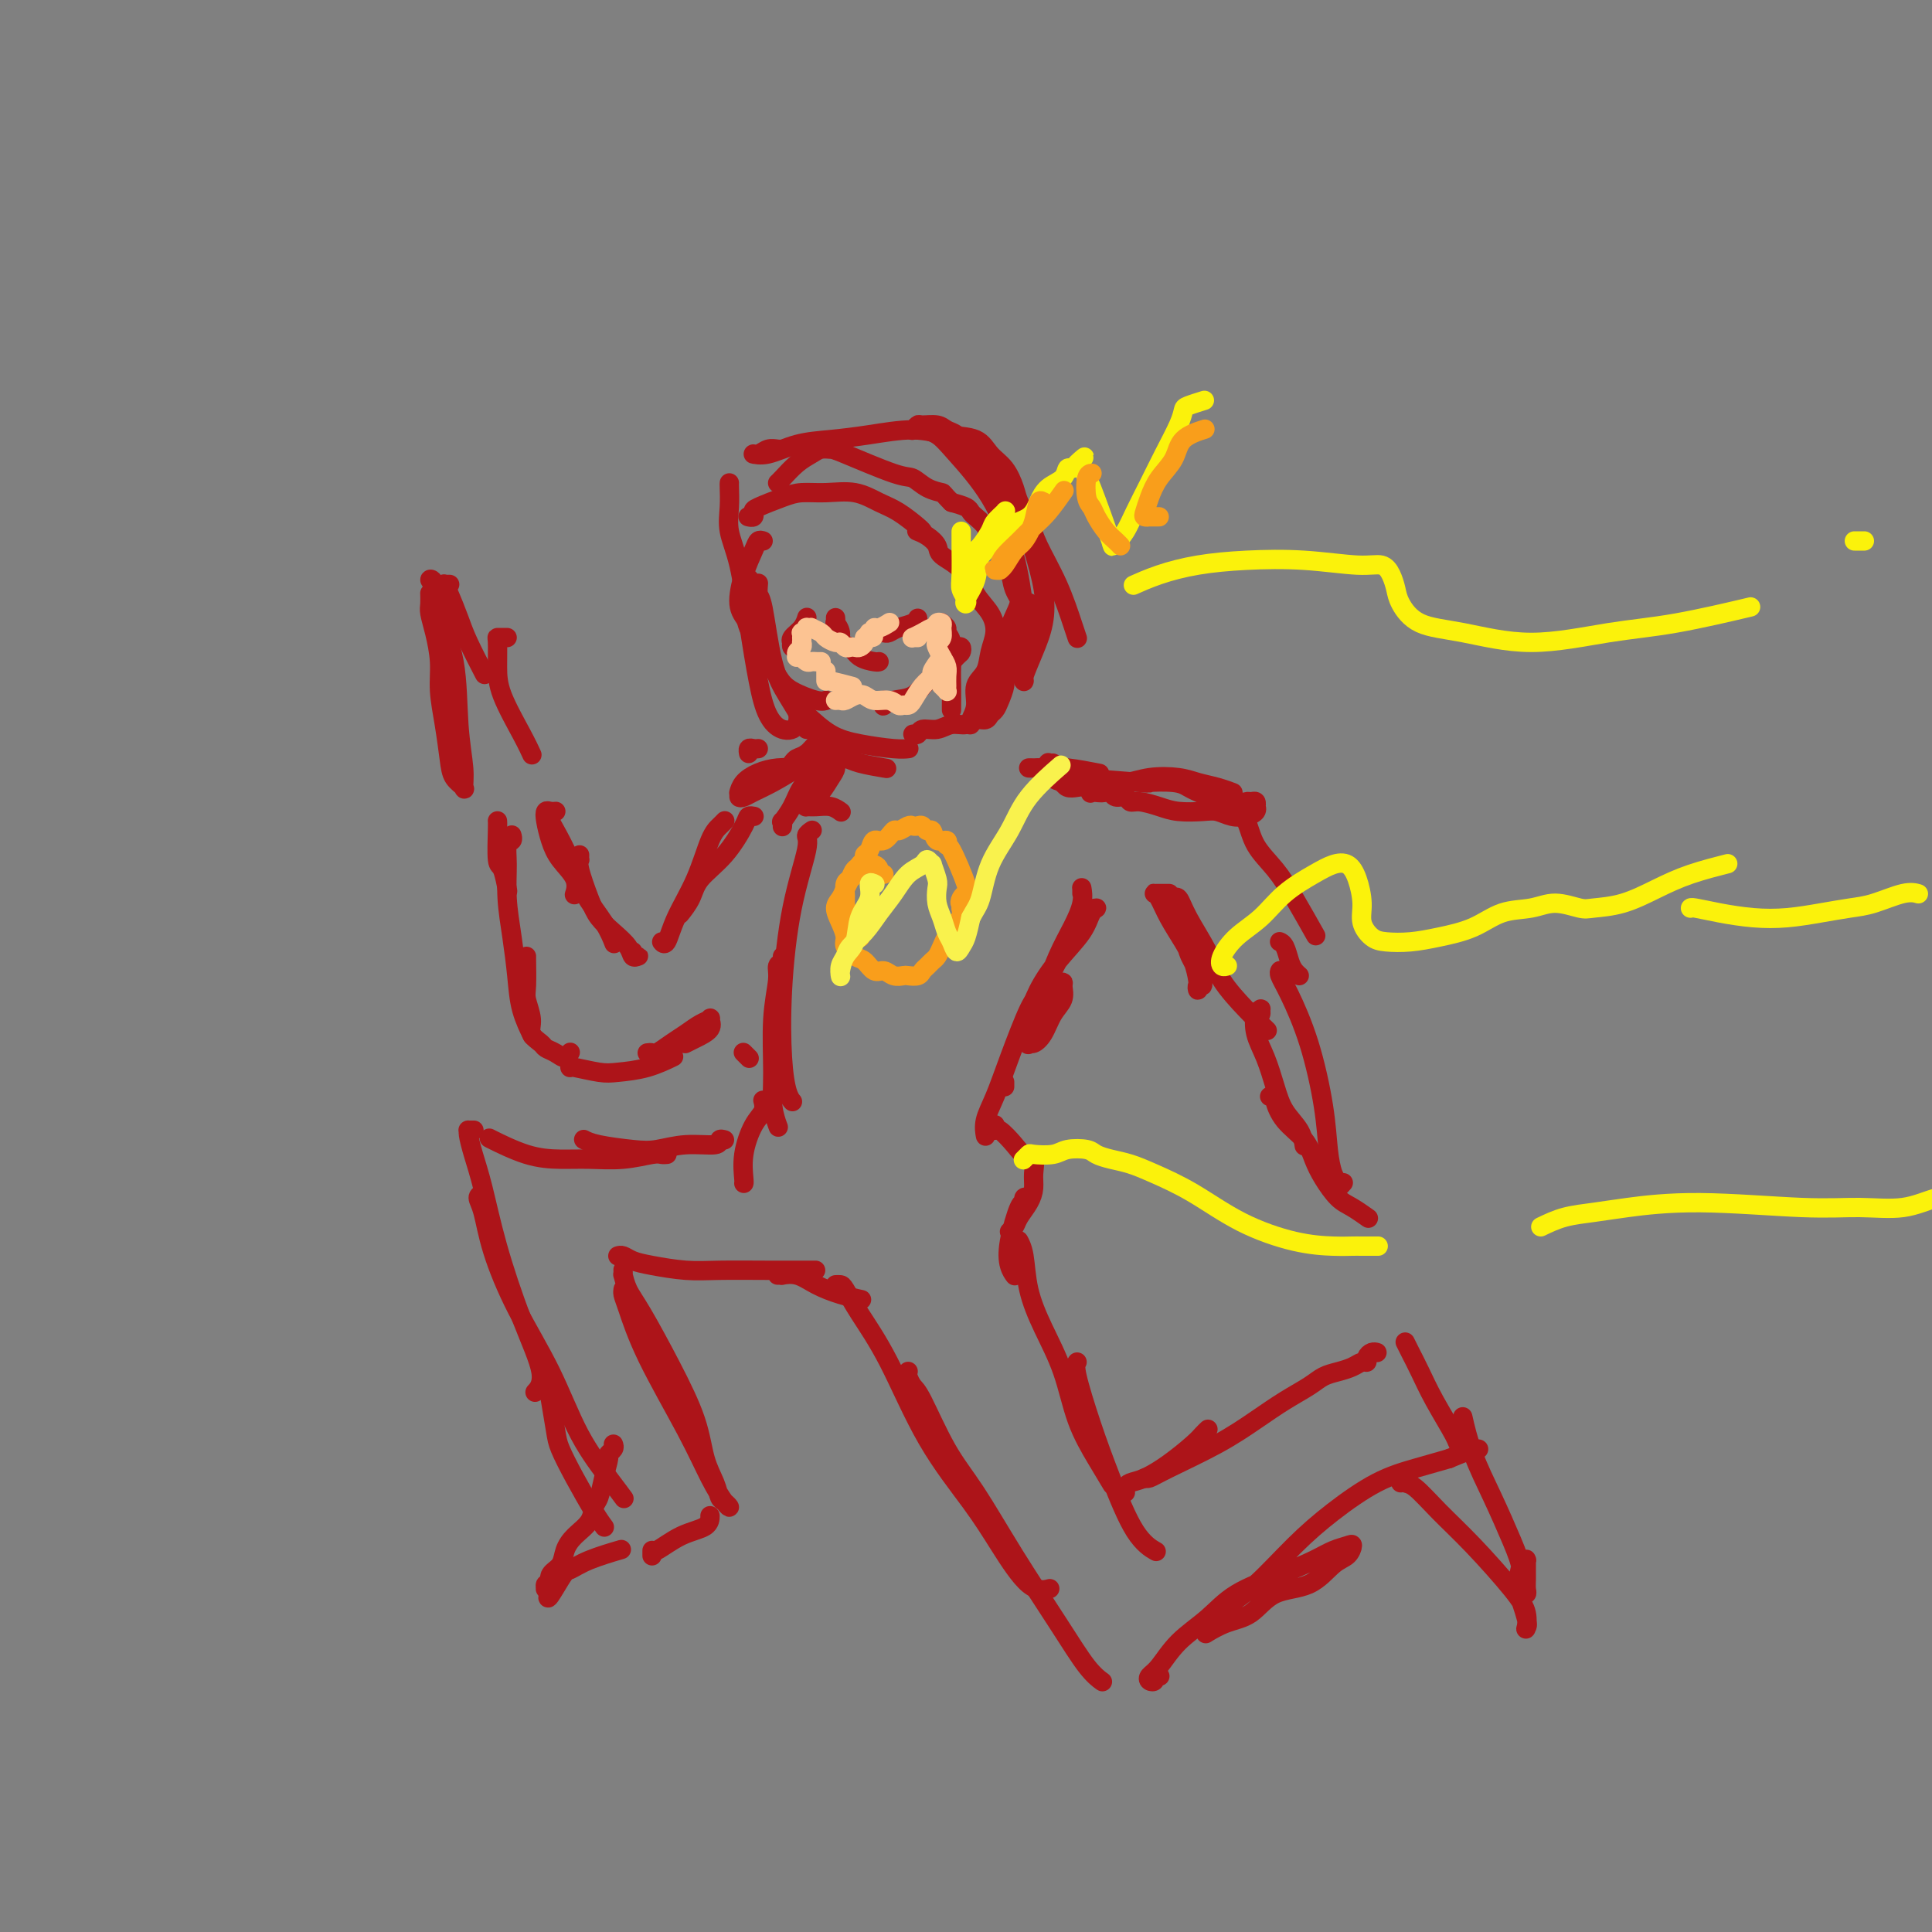 <svg viewBox='0 0 400 400' version='1.1' xmlns='http://www.w3.org/2000/svg' xmlns:xlink='http://www.w3.org/1999/xlink'><rect x="0" y="0" width="400" height="400" fill="#808080" stroke="none"/><g fill='none' stroke='rgb(173,20,25)' stroke-width='4' stroke-linecap='round' stroke-linejoin='round'><path d='M91,124c-0.020,-0.332 -0.040,-0.664 0,-1c0.040,-0.336 0.141,-0.677 0,-1c-0.141,-0.323 -0.525,-0.628 -1,-1c-0.475,-0.372 -1.043,-0.812 -1,-1c0.043,-0.188 0.695,-0.123 1,1c0.305,1.123 0.263,3.303 1,6c0.737,2.697 2.252,5.911 3,10c0.748,4.089 0.730,9.052 1,13c0.270,3.948 0.830,6.880 1,9c0.170,2.120 -0.048,3.427 0,4c0.048,0.573 0.363,0.413 0,0c-0.363,-0.413 -1.403,-1.077 -2,-2c-0.597,-0.923 -0.751,-2.105 -1,-4c-0.249,-1.895 -0.592,-4.504 -1,-7c-0.408,-2.496 -0.880,-4.881 -1,-7c-0.120,-2.119 0.111,-3.973 0,-6c-0.111,-2.027 -0.566,-4.228 -1,-6c-0.434,-1.772 -0.848,-3.116 -1,-4c-0.152,-0.884 -0.041,-1.309 0,-2c0.041,-0.691 0.011,-1.648 0,-2c-0.011,-0.352 -0.003,-0.101 0,0c0.003,0.101 0.002,0.050 0,0'/><path d='M93,121c-0.030,0.000 -0.061,0.000 0,0c0.061,-0.000 0.212,-0.001 0,0c-0.212,0.001 -0.787,0.004 -1,0c-0.213,-0.004 -0.065,-0.014 0,0c0.065,0.014 0.046,0.051 0,0c-0.046,-0.051 -0.120,-0.191 0,0c0.120,0.191 0.436,0.714 1,2c0.564,1.286 1.378,3.334 2,5c0.622,1.666 1.052,2.948 2,5c0.948,2.052 2.414,4.872 3,6c0.586,1.128 0.293,0.564 0,0'/><path d='M105,132c-0.309,-0.001 -0.618,-0.003 -1,0c-0.382,0.003 -0.835,0.009 -1,0c-0.165,-0.009 -0.040,-0.034 0,1c0.040,1.034 -0.003,3.125 0,5c0.003,1.875 0.052,3.534 1,6c0.948,2.466 2.794,5.741 4,8c1.206,2.259 1.773,3.503 2,4c0.227,0.497 0.113,0.249 0,0'/><path d='M103,170c0.002,0.014 0.003,0.028 0,0c-0.003,-0.028 -0.011,-0.098 0,0c0.011,0.098 0.042,0.363 0,2c-0.042,1.637 -0.156,4.645 0,6c0.156,1.355 0.580,1.057 1,2c0.420,0.943 0.834,3.127 1,4c0.166,0.873 0.083,0.437 0,0'/><path d='M106,173c-0.031,-0.104 -0.062,-0.208 0,0c0.062,0.208 0.216,0.727 0,1c-0.216,0.273 -0.801,0.300 -1,1c-0.199,0.700 -0.013,2.072 0,4c0.013,1.928 -0.147,4.412 0,7c0.147,2.588 0.600,5.279 1,8c0.400,2.721 0.746,5.472 1,8c0.254,2.528 0.414,4.835 1,7c0.586,2.165 1.596,4.190 2,5c0.404,0.810 0.202,0.405 0,0'/><path d='M109,198c0.002,0.021 0.005,0.043 0,0c-0.005,-0.043 -0.017,-0.149 0,1c0.017,1.149 0.064,3.554 0,5c-0.064,1.446 -0.239,1.931 0,3c0.239,1.069 0.893,2.720 1,4c0.107,1.280 -0.333,2.190 0,3c0.333,0.810 1.438,1.520 2,2c0.562,0.480 0.582,0.731 1,1c0.418,0.269 1.236,0.557 2,1c0.764,0.443 1.475,1.042 2,1c0.525,-0.042 0.864,-0.726 1,-1c0.136,-0.274 0.068,-0.137 0,0'/><path d='M118,221c-0.004,-0.008 -0.009,-0.016 0,0c0.009,0.016 0.030,0.055 0,0c-0.030,-0.055 -0.112,-0.204 1,0c1.112,0.204 3.420,0.762 5,1c1.580,0.238 2.434,0.157 4,0c1.566,-0.157 3.845,-0.388 6,-1c2.155,-0.612 4.187,-1.603 5,-2c0.813,-0.397 0.406,-0.198 0,0'/><path d='M134,218c0.381,-0.048 0.763,-0.097 1,0c0.237,0.097 0.330,0.338 1,0c0.670,-0.338 1.916,-1.255 3,-2c1.084,-0.745 2.006,-1.318 3,-2c0.994,-0.682 2.061,-1.472 3,-2c0.939,-0.528 1.751,-0.793 2,-1c0.249,-0.207 -0.063,-0.357 0,0c0.063,0.357 0.501,1.219 0,2c-0.501,0.781 -1.943,1.479 -3,2c-1.057,0.521 -1.731,0.863 -2,1c-0.269,0.137 -0.135,0.068 0,0'/><path d='M214,159c-0.033,0.000 -0.067,0.000 0,0c0.067,-0.000 0.233,-0.001 0,0c-0.233,0.001 -0.867,0.004 -1,0c-0.133,-0.004 0.235,-0.015 1,0c0.765,0.015 1.927,0.056 3,0c1.073,-0.056 2.058,-0.207 4,0c1.942,0.207 4.841,0.774 6,1c1.159,0.226 0.580,0.113 0,0'/><path d='M227,164c0.112,0.001 0.224,0.002 0,0c-0.224,-0.002 -0.784,-0.008 -1,0c-0.216,0.008 -0.089,0.031 0,0c0.089,-0.031 0.139,-0.117 0,0c-0.139,0.117 -0.466,0.437 0,0c0.466,-0.437 1.727,-1.631 3,-2c1.273,-0.369 2.560,0.086 4,0c1.440,-0.086 3.034,-0.713 5,-1c1.966,-0.287 4.303,-0.234 6,0c1.697,0.234 2.754,0.650 4,1c1.246,0.350 2.682,0.633 4,1c1.318,0.367 2.520,0.819 3,1c0.480,0.181 0.240,0.090 0,0'/><path d='M253,168c0.469,-0.022 0.937,-0.044 1,0c0.063,0.044 -0.281,0.154 0,0c0.281,-0.154 1.186,-0.573 2,-1c0.814,-0.427 1.538,-0.861 2,-1c0.462,-0.139 0.661,0.018 1,0c0.339,-0.018 0.818,-0.212 1,0c0.182,0.212 0.068,0.828 0,1c-0.068,0.172 -0.091,-0.101 0,0c0.091,0.101 0.294,0.577 0,1c-0.294,0.423 -1.086,0.794 -2,1c-0.914,0.206 -1.952,0.249 -3,0c-1.048,-0.249 -2.108,-0.789 -3,-1c-0.892,-0.211 -1.615,-0.094 -3,0c-1.385,0.094 -3.431,0.165 -5,0c-1.569,-0.165 -2.662,-0.565 -4,-1c-1.338,-0.435 -2.922,-0.905 -4,-1c-1.078,-0.095 -1.650,0.184 -2,0c-0.350,-0.184 -0.478,-0.833 -1,-1c-0.522,-0.167 -1.438,0.148 -2,0c-0.562,-0.148 -0.769,-0.758 -1,-1c-0.231,-0.242 -0.485,-0.116 -1,0c-0.515,0.116 -1.290,0.224 -2,0c-0.710,-0.224 -1.353,-0.778 -2,-1c-0.647,-0.222 -1.297,-0.111 -2,0c-0.703,0.111 -1.458,0.222 -2,0c-0.542,-0.222 -0.869,-0.778 -1,-1c-0.131,-0.222 -0.065,-0.111 0,0'/><path d='M220,162c-3.690,-1.154 -0.916,-1.037 0,-1c0.916,0.037 -0.025,-0.004 0,0c0.025,0.004 1.018,0.053 1,0c-0.018,-0.053 -1.046,-0.207 2,0c3.046,0.207 10.167,0.777 13,1c2.833,0.223 1.379,0.101 2,0c0.621,-0.101 3.318,-0.181 5,0c1.682,0.181 2.349,0.623 3,1c0.651,0.377 1.285,0.689 2,1c0.715,0.311 1.511,0.619 2,1c0.489,0.381 0.670,0.833 1,1c0.330,0.167 0.809,0.048 1,0c0.191,-0.048 0.096,-0.024 0,0'/><path d='M256,166c0.004,-0.004 0.007,-0.008 0,0c-0.007,0.008 -0.026,0.027 0,0c0.026,-0.027 0.096,-0.102 0,0c-0.096,0.102 -0.358,0.379 0,1c0.358,0.621 1.337,1.586 2,3c0.663,1.414 1.012,3.277 2,5c0.988,1.723 2.615,3.307 4,5c1.385,1.693 2.527,3.494 4,6c1.473,2.506 3.278,5.716 4,7c0.722,1.284 0.361,0.642 0,0'/><path d='M265,195c-0.006,-0.003 -0.013,-0.005 0,0c0.013,0.005 0.045,0.018 0,0c-0.045,-0.018 -0.166,-0.068 0,0c0.166,0.068 0.619,0.253 1,1c0.381,0.747 0.690,2.056 1,3c0.310,0.944 0.622,1.523 1,2c0.378,0.477 0.822,0.850 1,1c0.178,0.150 0.089,0.075 0,0'/><path d='M242,185c0.083,-0.000 0.167,-0.000 0,0c-0.167,0.000 -0.584,0.000 -1,0c-0.416,-0.000 -0.830,-0.000 -1,0c-0.170,0.000 -0.096,0.001 0,0c0.096,-0.001 0.213,-0.003 0,0c-0.213,0.003 -0.755,0.013 -1,0c-0.245,-0.013 -0.192,-0.048 0,0c0.192,0.048 0.524,0.180 1,1c0.476,0.820 1.094,2.330 2,4c0.906,1.670 2.098,3.501 3,5c0.902,1.499 1.514,2.667 2,4c0.486,1.333 0.846,2.832 1,4c0.154,1.168 0.101,2.004 0,2c-0.101,-0.004 -0.251,-0.850 0,-1c0.251,-0.150 0.902,0.395 1,0c0.098,-0.395 -0.355,-1.732 -1,-3c-0.645,-1.268 -1.480,-2.469 -2,-4c-0.520,-1.531 -0.725,-3.394 -1,-5c-0.275,-1.606 -0.620,-2.957 -1,-4c-0.380,-1.043 -0.796,-1.778 -1,-2c-0.204,-0.222 -0.195,0.070 0,0c0.195,-0.070 0.575,-0.501 1,0c0.425,0.501 0.896,1.935 2,4c1.104,2.065 2.843,4.760 4,7c1.157,2.240 1.733,4.023 3,6c1.267,1.977 3.226,4.148 5,6c1.774,1.852 3.364,3.386 4,4c0.636,0.614 0.318,0.307 0,0'/><path d='M260,210c0.430,0.112 0.860,0.223 1,0c0.140,-0.223 -0.009,-0.782 0,-1c0.009,-0.218 0.177,-0.096 0,0c-0.177,0.096 -0.698,0.167 -1,1c-0.302,0.833 -0.386,2.428 0,4c0.386,1.572 1.242,3.122 2,5c0.758,1.878 1.419,4.083 2,6c0.581,1.917 1.084,3.545 2,5c0.916,1.455 2.247,2.738 3,4c0.753,1.262 0.930,2.503 1,3c0.070,0.497 0.035,0.248 0,0'/><path d='M263,227c-0.122,0.005 -0.244,0.009 0,0c0.244,-0.009 0.852,-0.033 1,0c0.148,0.033 -0.166,0.122 0,1c0.166,0.878 0.810,2.546 2,4c1.190,1.454 2.926,2.693 4,4c1.074,1.307 1.486,2.683 2,4c0.514,1.317 1.129,2.574 2,4c0.871,1.426 1.996,3.021 3,4c1.004,0.979 1.886,1.340 3,2c1.114,0.660 2.461,1.617 3,2c0.539,0.383 0.269,0.191 0,0'/><path d='M265,201c-0.009,0.013 -0.018,0.026 0,0c0.018,-0.026 0.064,-0.093 0,0c-0.064,0.093 -0.238,0.344 0,1c0.238,0.656 0.890,1.716 2,4c1.110,2.284 2.680,5.791 4,10c1.320,4.209 2.391,9.118 3,13c0.609,3.882 0.755,6.735 1,9c0.245,2.265 0.588,3.941 1,5c0.412,1.059 0.894,1.500 1,2c0.106,0.500 -0.164,1.058 0,1c0.164,-0.058 0.761,-0.731 1,-1c0.239,-0.269 0.119,-0.135 0,0'/><path d='M218,158c-0.452,0.030 -0.905,0.061 -1,0c-0.095,-0.061 0.167,-0.212 0,0c-0.167,0.212 -0.763,0.789 -1,1c-0.237,0.211 -0.116,0.057 0,0c0.116,-0.057 0.227,-0.015 0,0c-0.227,0.015 -0.793,0.004 -1,0c-0.207,-0.004 -0.056,-0.001 0,0c0.056,0.001 0.016,0.000 0,0c-0.016,-0.000 -0.008,-0.000 0,0'/><path d='M224,185c0.001,-0.418 0.002,-0.837 0,-1c-0.002,-0.163 -0.006,-0.072 0,0c0.006,0.072 0.021,0.123 0,0c-0.021,-0.123 -0.077,-0.421 0,0c0.077,0.421 0.287,1.561 0,3c-0.287,1.439 -1.072,3.177 -2,5c-0.928,1.823 -2.001,3.730 -3,6c-0.999,2.270 -1.926,4.902 -3,7c-1.074,2.098 -2.297,3.662 -3,5c-0.703,1.338 -0.885,2.450 -1,3c-0.115,0.550 -0.161,0.539 0,0c0.161,-0.539 0.529,-1.605 1,-3c0.471,-1.395 1.046,-3.120 2,-5c0.954,-1.880 2.288,-3.914 4,-6c1.712,-2.086 3.803,-4.223 5,-6c1.197,-1.777 1.499,-3.195 2,-4c0.501,-0.805 1.200,-0.997 1,-1c-0.200,-0.003 -1.300,0.182 -2,1c-0.700,0.818 -1.000,2.269 -2,4c-1.000,1.731 -2.699,3.742 -4,6c-1.301,2.258 -2.203,4.764 -3,7c-0.797,2.236 -1.490,4.203 -2,6c-0.510,1.797 -0.839,3.425 -1,4c-0.161,0.575 -0.155,0.096 0,0c0.155,-0.096 0.459,0.190 1,0c0.541,-0.190 1.320,-0.855 2,-2c0.680,-1.145 1.260,-2.770 2,-4c0.740,-1.230 1.640,-2.066 2,-3c0.360,-0.934 0.180,-1.967 0,-3'/><path d='M220,204c0.634,-1.626 -1.280,0.307 -2,1c-0.720,0.693 -0.244,0.144 -1,1c-0.756,0.856 -2.742,3.115 -4,5c-1.258,1.885 -1.788,3.396 -2,4c-0.212,0.604 -0.106,0.302 0,0'/><path d='M157,155c-0.310,0.030 -0.619,0.060 -1,0c-0.381,-0.060 -0.833,-0.208 -1,0c-0.167,0.208 -0.048,0.774 0,1c0.048,0.226 0.024,0.113 0,0'/><path d='M156,169c0.105,0.021 0.211,0.042 0,0c-0.211,-0.042 -0.738,-0.146 -1,0c-0.262,0.146 -0.260,0.544 -1,2c-0.740,1.456 -2.223,3.970 -4,6c-1.777,2.030 -3.847,3.575 -5,5c-1.153,1.425 -1.387,2.730 -2,4c-0.613,1.270 -1.604,2.506 -2,3c-0.396,0.494 -0.198,0.247 0,0'/><path d='M150,170c-0.019,0.019 -0.037,0.039 0,0c0.037,-0.039 0.130,-0.136 0,0c-0.130,0.136 -0.482,0.507 -1,1c-0.518,0.493 -1.200,1.109 -2,3c-0.800,1.891 -1.717,5.056 -3,8c-1.283,2.944 -2.931,5.665 -4,8c-1.069,2.335 -1.557,4.282 -2,5c-0.443,0.718 -0.841,0.205 -1,0c-0.159,-0.205 -0.080,-0.103 0,0'/><path d='M115,168c-0.023,0.003 -0.045,0.005 0,0c0.045,-0.005 0.158,-0.018 0,0c-0.158,0.018 -0.588,0.065 -1,0c-0.412,-0.065 -0.807,-0.244 -1,0c-0.193,0.244 -0.185,0.910 0,2c0.185,1.090 0.547,2.604 1,4c0.453,1.396 0.998,2.673 2,4c1.002,1.327 2.462,2.703 3,4c0.538,1.297 0.154,2.513 0,3c-0.154,0.487 -0.077,0.243 0,0'/><path d='M114,169c0.010,-0.089 0.021,-0.178 0,0c-0.021,0.178 -0.073,0.623 0,1c0.073,0.377 0.272,0.687 1,2c0.728,1.313 1.985,3.631 3,6c1.015,2.369 1.787,4.790 3,7c1.213,2.210 2.865,4.210 4,6c1.135,1.790 1.753,3.368 2,4c0.247,0.632 0.124,0.316 0,0'/><path d='M120,177c-0.013,0.442 -0.026,0.884 0,1c0.026,0.116 0.093,-0.093 0,0c-0.093,0.093 -0.344,0.489 0,2c0.344,1.511 1.282,4.135 2,6c0.718,1.865 1.215,2.969 2,4c0.785,1.031 1.857,1.989 3,3c1.143,1.011 2.355,2.076 3,3c0.645,0.924 0.723,1.708 1,2c0.277,0.292 0.754,0.092 1,0c0.246,-0.092 0.262,-0.076 0,0c-0.262,0.076 -0.801,0.213 -1,0c-0.199,-0.213 -0.057,-0.775 0,-1c0.057,-0.225 0.028,-0.112 0,0'/><path d='M158,112c-0.359,-0.117 -0.719,-0.234 -1,0c-0.281,0.234 -0.485,0.820 -1,2c-0.515,1.180 -1.342,2.954 -2,5c-0.658,2.046 -1.145,4.363 -1,6c0.145,1.637 0.924,2.595 2,4c1.076,1.405 2.450,3.259 3,4c0.550,0.741 0.275,0.371 0,0'/><path d='M151,100c-0.001,0.006 -0.002,0.012 0,0c0.002,-0.012 0.006,-0.043 0,0c-0.006,0.043 -0.024,0.158 0,1c0.024,0.842 0.089,2.411 0,4c-0.089,1.589 -0.334,3.198 0,5c0.334,1.802 1.247,3.797 2,7c0.753,3.203 1.348,7.615 2,12c0.652,4.385 1.362,8.743 2,12c0.638,3.257 1.204,5.411 2,7c0.796,1.589 1.822,2.611 3,3c1.178,0.389 2.510,0.143 3,-1c0.490,-1.143 0.140,-3.184 0,-4c-0.140,-0.816 -0.070,-0.408 0,0'/><path d='M155,120c-0.030,0.045 -0.059,0.090 0,0c0.059,-0.090 0.207,-0.315 0,0c-0.207,0.315 -0.768,1.169 -1,2c-0.232,0.831 -0.136,1.640 0,3c0.136,1.360 0.312,3.272 1,5c0.688,1.728 1.887,3.272 3,5c1.113,1.728 2.141,3.640 3,5c0.859,1.360 1.550,2.169 3,3c1.450,0.831 3.660,1.685 5,2c1.340,0.315 1.812,0.090 2,0c0.188,-0.090 0.094,-0.045 0,0'/><path d='M163,143c0.482,0.372 0.965,0.743 1,1c0.035,0.257 -0.377,0.398 0,1c0.377,0.602 1.544,1.664 3,3c1.456,1.336 3.199,2.946 5,4c1.801,1.054 3.658,1.550 6,2c2.342,0.450 5.169,0.852 7,1c1.831,0.148 2.666,0.042 3,0c0.334,-0.042 0.167,-0.021 0,0'/><path d='M183,145c0.033,0.395 0.067,0.789 0,1c-0.067,0.211 -0.234,0.238 0,0c0.234,-0.238 0.868,-0.740 2,-1c1.132,-0.260 2.762,-0.279 4,-1c1.238,-0.721 2.084,-2.144 3,-3c0.916,-0.856 1.903,-1.144 3,-2c1.097,-0.856 2.305,-2.281 3,-3c0.695,-0.719 0.877,-0.731 1,-1c0.123,-0.269 0.187,-0.794 0,-1c-0.187,-0.206 -0.625,-0.094 -1,0c-0.375,0.094 -0.688,0.170 -1,0c-0.312,-0.170 -0.622,-0.584 -1,-1c-0.378,-0.416 -0.822,-0.833 -1,-1c-0.178,-0.167 -0.089,-0.083 0,0'/><path d='M155,107c-0.112,-0.026 -0.224,-0.052 0,0c0.224,0.052 0.786,0.182 1,0c0.214,-0.182 0.082,-0.675 0,-1c-0.082,-0.325 -0.112,-0.481 1,-1c1.112,-0.519 3.368,-1.401 5,-2c1.632,-0.599 2.641,-0.916 4,-1c1.359,-0.084 3.068,0.065 5,0c1.932,-0.065 4.087,-0.343 6,0c1.913,0.343 3.584,1.307 5,2c1.416,0.693 2.575,1.113 4,2c1.425,0.887 3.114,2.239 4,3c0.886,0.761 0.967,0.932 1,1c0.033,0.068 0.016,0.034 0,0'/><path d='M190,110c-0.167,-0.065 -0.333,-0.129 0,0c0.333,0.129 1.166,0.453 2,1c0.834,0.547 1.670,1.318 2,2c0.330,0.682 0.156,1.277 1,2c0.844,0.723 2.706,1.575 4,3c1.294,1.425 2.019,3.424 3,5c0.981,1.576 2.216,2.728 3,4c0.784,1.272 1.115,2.665 1,4c-0.115,1.335 -0.675,2.613 -1,4c-0.325,1.387 -0.414,2.885 -1,4c-0.586,1.115 -1.670,1.848 -2,3c-0.330,1.152 0.095,2.724 0,4c-0.095,1.276 -0.710,2.255 -1,3c-0.290,0.745 -0.257,1.258 0,1c0.257,-0.258 0.736,-1.285 1,-2c0.264,-0.715 0.314,-1.119 1,-2c0.686,-0.881 2.009,-2.239 3,-4c0.991,-1.761 1.649,-3.924 2,-6c0.351,-2.076 0.394,-4.064 1,-6c0.606,-1.936 1.773,-3.821 2,-5c0.227,-1.179 -0.487,-1.652 -1,-3c-0.513,-1.348 -0.823,-3.569 -1,-5c-0.177,-1.431 -0.219,-2.071 -1,-3c-0.781,-0.929 -2.302,-2.147 -3,-3c-0.698,-0.853 -0.574,-1.342 -1,-2c-0.426,-0.658 -1.403,-1.486 -2,-2c-0.597,-0.514 -0.815,-0.715 -1,-1c-0.185,-0.285 -0.339,-0.653 -1,-1c-0.661,-0.347 -1.831,-0.674 -3,-1'/><path d='M197,104c-2.015,-1.972 -1.552,-1.901 -2,-2c-0.448,-0.099 -1.807,-0.366 -3,-1c-1.193,-0.634 -2.221,-1.635 -3,-2c-0.779,-0.365 -1.310,-0.095 -4,-1c-2.690,-0.905 -7.538,-2.984 -10,-4c-2.462,-1.016 -2.537,-0.970 -3,-1c-0.463,-0.030 -1.315,-0.138 -2,0c-0.685,0.138 -1.203,0.520 -2,1c-0.797,0.480 -1.873,1.056 -3,2c-1.127,0.944 -2.303,2.254 -3,3c-0.697,0.746 -0.913,0.927 -1,1c-0.087,0.073 -0.043,0.036 0,0'/><path d='M162,93c0.066,-0.008 0.131,-0.017 0,0c-0.131,0.017 -0.459,0.059 -1,0c-0.541,-0.059 -1.294,-0.219 -2,0c-0.706,0.219 -1.363,0.816 -2,1c-0.637,0.184 -1.252,-0.044 -1,0c0.252,0.044 1.370,0.361 3,0c1.630,-0.361 3.771,-1.400 6,-2c2.229,-0.600 4.547,-0.762 7,-1c2.453,-0.238 5.040,-0.552 8,-1c2.960,-0.448 6.291,-1.030 9,-1c2.709,0.030 4.796,0.672 7,1c2.204,0.328 4.526,0.341 6,1c1.474,0.659 2.100,1.964 3,3c0.900,1.036 2.074,1.803 3,3c0.926,1.197 1.605,2.823 2,4c0.395,1.177 0.505,1.904 1,3c0.495,1.096 1.376,2.560 2,4c0.624,1.440 0.990,2.855 2,5c1.010,2.145 2.662,5.018 4,8c1.338,2.982 2.360,6.072 3,8c0.640,1.928 0.897,2.694 1,3c0.103,0.306 0.051,0.153 0,0'/><path d='M212,140c-0.001,-0.113 -0.002,-0.226 0,0c0.002,0.226 0.006,0.793 0,1c-0.006,0.207 -0.023,0.056 0,0c0.023,-0.056 0.085,-0.017 0,0c-0.085,0.017 -0.316,0.010 0,-1c0.316,-1.010 1.180,-3.025 2,-5c0.820,-1.975 1.597,-3.910 2,-6c0.403,-2.090 0.432,-4.335 0,-7c-0.432,-2.665 -1.327,-5.751 -2,-8c-0.673,-2.249 -1.125,-3.660 -2,-5c-0.875,-1.340 -2.174,-2.610 -3,-4c-0.826,-1.390 -1.180,-2.901 -2,-4c-0.820,-1.099 -2.107,-1.786 -3,-3c-0.893,-1.214 -1.393,-2.956 -2,-4c-0.607,-1.044 -1.322,-1.390 -2,-2c-0.678,-0.610 -1.319,-1.485 -2,-2c-0.681,-0.515 -1.401,-0.670 -2,-1c-0.599,-0.330 -1.075,-0.835 -2,-1c-0.925,-0.165 -2.297,0.008 -3,0c-0.703,-0.008 -0.737,-0.199 -1,0c-0.263,0.199 -0.755,0.787 -1,1c-0.245,0.213 -0.242,0.052 0,0c0.242,-0.052 0.724,0.007 1,0c0.276,-0.007 0.346,-0.079 1,0c0.654,0.079 1.891,0.308 3,1c1.109,0.692 2.090,1.846 4,4c1.910,2.154 4.749,5.309 7,9c2.251,3.691 3.914,7.917 5,12c1.086,4.083 1.596,8.024 2,11c0.404,2.976 0.702,4.988 1,7'/><path d='M213,133c1.056,5.248 -0.306,3.368 -1,3c-0.694,-0.368 -0.722,0.778 -1,1c-0.278,0.222 -0.806,-0.479 -1,-1c-0.194,-0.521 -0.056,-0.863 0,-1c0.056,-0.137 0.028,-0.068 0,0'/><path d='M213,125c0.023,-0.184 0.046,-0.367 0,0c-0.046,0.367 -0.160,1.285 0,1c0.160,-0.285 0.594,-1.774 0,0c-0.594,1.774 -2.215,6.810 -3,9c-0.785,2.190 -0.735,1.532 -1,2c-0.265,0.468 -0.845,2.061 -1,3c-0.155,0.939 0.114,1.222 0,2c-0.114,0.778 -0.611,2.050 -1,3c-0.389,0.950 -0.670,1.579 -1,2c-0.330,0.421 -0.710,0.633 -1,1c-0.290,0.367 -0.489,0.887 -1,1c-0.511,0.113 -1.335,-0.181 -2,0c-0.665,0.181 -1.172,0.837 -2,1c-0.828,0.163 -1.977,-0.167 -3,0c-1.023,0.167 -1.921,0.829 -3,1c-1.079,0.171 -2.341,-0.150 -3,0c-0.659,0.150 -0.716,0.771 -1,1c-0.284,0.229 -0.795,0.065 -1,0c-0.205,-0.065 -0.102,-0.033 0,0'/><path d='M157,121c0.019,-0.212 0.038,-0.425 0,0c-0.038,0.425 -0.133,1.486 0,2c0.133,0.514 0.495,0.481 1,3c0.505,2.519 1.155,7.589 2,11c0.845,3.411 1.886,5.162 3,7c1.114,1.838 2.300,3.764 3,5c0.700,1.236 0.914,1.782 1,2c0.086,0.218 0.043,0.109 0,0'/><path d='M162,171c-0.013,0.130 -0.026,0.261 0,0c0.026,-0.261 0.093,-0.912 0,-1c-0.093,-0.088 -0.344,0.389 0,0c0.344,-0.389 1.284,-1.643 2,-3c0.716,-1.357 1.209,-2.818 2,-4c0.791,-1.182 1.881,-2.087 3,-3c1.119,-0.913 2.269,-1.836 3,-2c0.731,-0.164 1.044,0.429 1,1c-0.044,0.571 -0.444,1.120 -1,2c-0.556,0.880 -1.268,2.093 -2,3c-0.732,0.907 -1.483,1.510 -2,2c-0.517,0.490 -0.800,0.867 -1,1c-0.200,0.133 -0.316,0.022 0,0c0.316,-0.022 1.064,0.046 2,0c0.936,-0.046 2.060,-0.205 3,0c0.940,0.205 1.697,0.773 2,1c0.303,0.227 0.151,0.114 0,0'/><path d='M173,154c0.122,0.115 0.244,0.231 0,0c-0.244,-0.231 -0.853,-0.807 -1,-1c-0.147,-0.193 0.169,-0.001 0,0c-0.169,0.001 -0.821,-0.189 -1,0c-0.179,0.189 0.117,0.757 0,1c-0.117,0.243 -0.648,0.160 -1,0c-0.352,-0.160 -0.526,-0.395 -1,0c-0.474,0.395 -1.248,1.422 -2,2c-0.752,0.578 -1.480,0.706 -2,1c-0.520,0.294 -0.831,0.754 -1,1c-0.169,0.246 -0.196,0.277 0,0c0.196,-0.277 0.617,-0.862 1,-1c0.383,-0.138 0.729,0.173 1,0c0.271,-0.173 0.466,-0.828 1,-1c0.534,-0.172 1.405,0.138 2,0c0.595,-0.138 0.912,-0.726 1,-1c0.088,-0.274 -0.055,-0.236 0,0c0.055,0.236 0.306,0.669 0,1c-0.306,0.331 -1.171,0.562 -2,1c-0.829,0.438 -1.624,1.085 -3,2c-1.376,0.915 -3.334,2.098 -5,3c-1.666,0.902 -3.040,1.521 -4,2c-0.960,0.479 -1.507,0.816 -2,1c-0.493,0.184 -0.933,0.215 -1,0c-0.067,-0.215 0.240,-0.676 1,-1c0.760,-0.324 1.974,-0.510 3,-1c1.026,-0.490 1.865,-1.283 3,-2c1.135,-0.717 2.568,-1.359 4,-2'/><path d='M164,159c2.247,-1.155 2.365,-1.041 3,-1c0.635,0.041 1.786,0.011 3,0c1.214,-0.011 2.490,-0.003 3,0c0.510,0.003 0.255,0.002 0,0'/><path d='M167,159c-0.011,-0.414 -0.022,-0.829 0,-1c0.022,-0.171 0.078,-0.099 0,0c-0.078,0.099 -0.292,0.226 0,0c0.292,-0.226 1.088,-0.803 2,-1c0.912,-0.197 1.941,-0.014 3,0c1.059,0.014 2.150,-0.141 3,0c0.850,0.141 1.460,0.576 3,1c1.540,0.424 4.012,0.835 5,1c0.988,0.165 0.494,0.082 0,0'/><path d='M169,159c0.048,0.001 0.095,0.003 0,0c-0.095,-0.003 -0.333,-0.009 -1,0c-0.667,0.009 -1.762,0.034 -3,0c-1.238,-0.034 -2.619,-0.128 -4,0c-1.381,0.128 -2.762,0.478 -4,1c-1.238,0.522 -2.333,1.218 -3,2c-0.667,0.782 -0.905,1.652 -1,2c-0.095,0.348 -0.048,0.174 0,0'/><path d='M216,204c0.080,-0.202 0.159,-0.404 0,0c-0.159,0.404 -0.558,1.413 -1,2c-0.442,0.587 -0.927,0.753 -2,3c-1.073,2.247 -2.732,6.574 -4,10c-1.268,3.426 -2.144,5.951 -3,8c-0.856,2.049 -1.693,3.621 -2,5c-0.307,1.379 -0.083,2.563 0,3c0.083,0.437 0.024,0.125 0,0c-0.024,-0.125 -0.012,-0.062 0,0'/><path d='M208,224c0.000,0.417 0.000,0.833 0,1c0.000,0.167 0.000,0.083 0,0'/><path d='M154,218c0.030,0.030 0.060,0.060 0,0c-0.060,-0.060 -0.208,-0.208 0,0c0.208,0.208 0.774,0.774 1,1c0.226,0.226 0.113,0.113 0,0'/><path d='M168,172c0.133,-0.090 0.267,-0.180 0,0c-0.267,0.180 -0.934,0.629 -1,1c-0.066,0.371 0.468,0.662 0,3c-0.468,2.338 -1.940,6.721 -3,12c-1.060,5.279 -1.710,11.453 -2,17c-0.290,5.547 -0.221,10.467 0,14c0.221,3.533 0.595,5.679 1,7c0.405,1.321 0.840,1.817 1,2c0.160,0.183 0.046,0.052 0,0c-0.046,-0.052 -0.023,-0.026 0,0'/><path d='M162,198c0.122,0.356 0.243,0.712 0,1c-0.243,0.288 -0.851,0.509 -1,1c-0.149,0.491 0.160,1.253 0,3c-0.160,1.747 -0.789,4.479 -1,8c-0.211,3.521 -0.005,7.830 0,11c0.005,3.170 -0.191,5.200 0,7c0.191,1.800 0.769,3.372 1,4c0.231,0.628 0.116,0.314 0,0'/><path d='M158,228c-0.044,-0.174 -0.089,-0.348 0,0c0.089,0.348 0.311,1.218 0,2c-0.311,0.782 -1.155,1.478 -2,3c-0.845,1.522 -1.690,3.872 -2,6c-0.310,2.128 -0.083,4.034 0,5c0.083,0.966 0.024,0.990 0,1c-0.024,0.010 -0.012,0.005 0,0'/><path d='M150,236c-0.450,-0.121 -0.900,-0.242 -1,0c-0.100,0.242 0.150,0.847 -1,1c-1.150,0.153 -3.699,-0.145 -6,0c-2.301,0.145 -4.354,0.732 -6,1c-1.646,0.268 -2.884,0.216 -5,0c-2.116,-0.216 -5.108,-0.597 -7,-1c-1.892,-0.403 -2.683,-0.830 -3,-1c-0.317,-0.170 -0.158,-0.085 0,0'/><path d='M138,239c0.089,-0.008 0.178,-0.016 0,0c-0.178,0.016 -0.622,0.057 -1,0c-0.378,-0.057 -0.691,-0.212 -2,0c-1.309,0.212 -3.613,0.792 -6,1c-2.387,0.208 -4.858,0.045 -7,0c-2.142,-0.045 -3.956,0.029 -6,0c-2.044,-0.029 -4.320,-0.162 -7,-1c-2.680,-0.838 -5.766,-2.382 -7,-3c-1.234,-0.618 -0.617,-0.309 0,0'/><path d='M98,234c0.115,-0.002 0.229,-0.004 0,0c-0.229,0.004 -0.802,0.015 -1,0c-0.198,-0.015 -0.021,-0.056 0,0c0.021,0.056 -0.113,0.208 0,1c0.113,0.792 0.473,2.224 1,4c0.527,1.776 1.220,3.895 2,7c0.780,3.105 1.648,7.197 3,12c1.352,4.803 3.187,10.318 5,15c1.813,4.682 3.603,8.530 4,11c0.397,2.470 -0.601,3.563 -1,4c-0.399,0.437 -0.200,0.219 0,0'/><path d='M100,247c-0.503,0.250 -1.007,0.500 -1,1c0.007,0.500 0.523,1.250 1,3c0.477,1.750 0.914,4.502 2,8c1.086,3.498 2.820,7.744 5,12c2.180,4.256 4.805,8.524 7,13c2.195,4.476 3.961,9.161 6,13c2.039,3.839 4.351,6.833 6,9c1.649,2.167 2.636,3.506 3,4c0.364,0.494 0.104,0.141 0,0c-0.104,-0.141 -0.052,-0.071 0,0'/><path d='M114,290c-0.100,-0.593 -0.199,-1.187 0,0c0.199,1.187 0.698,4.154 1,6c0.302,1.846 0.407,2.572 1,4c0.593,1.428 1.674,3.558 3,6c1.326,2.442 2.895,5.196 4,7c1.105,1.804 1.744,2.658 2,3c0.256,0.342 0.128,0.171 0,0'/><path d='M127,299c0.120,0.315 0.239,0.630 0,1c-0.239,0.370 -0.838,0.794 -1,1c-0.162,0.206 0.113,0.194 0,1c-0.113,0.806 -0.614,2.432 -1,4c-0.386,1.568 -0.657,3.080 -1,4c-0.343,0.920 -0.759,1.247 -1,2c-0.241,0.753 -0.307,1.930 -1,3c-0.693,1.070 -2.014,2.031 -3,3c-0.986,0.969 -1.637,1.944 -2,3c-0.363,1.056 -0.438,2.192 -1,3c-0.562,0.808 -1.611,1.289 -2,2c-0.389,0.711 -0.118,1.650 0,2c0.118,0.350 0.084,0.109 0,0c-0.084,-0.109 -0.218,-0.085 0,0c0.218,0.085 0.787,0.232 1,0c0.213,-0.232 0.071,-0.843 0,-1c-0.071,-0.157 -0.072,0.140 0,0c0.072,-0.140 0.215,-0.718 0,-1c-0.215,-0.282 -0.789,-0.268 -1,0c-0.211,0.268 -0.060,0.789 0,1c0.060,0.211 0.030,0.113 0,0c-0.030,-0.113 -0.060,-0.241 0,0c0.060,0.241 0.212,0.849 0,1c-0.212,0.151 -0.786,-0.156 -1,0c-0.214,0.156 -0.068,0.774 0,1c0.068,0.226 0.057,0.061 0,0c-0.057,-0.061 -0.159,-0.017 0,0c0.159,0.017 0.580,0.009 1,0'/><path d='M114,329c-1.640,4.285 0.759,-0.001 2,-2c1.241,-1.999 1.322,-1.711 2,-2c0.678,-0.289 1.952,-1.155 4,-2c2.048,-0.845 4.871,-1.670 6,-2c1.129,-0.330 0.565,-0.165 0,0'/><path d='M135,322c0.000,-0.036 0.000,-0.072 0,0c0.000,0.072 0.000,0.252 0,0c0.000,-0.252 0.000,-0.937 0,-1c0.000,-0.063 0.000,0.494 1,0c1.000,-0.494 3.000,-2.040 5,-3c2.000,-0.960 4.000,-1.335 5,-2c1.000,-0.665 1.000,-1.618 1,-2c0.000,-0.382 0.000,-0.191 0,0'/><path d='M129,267c0.013,-0.076 0.026,-0.152 0,0c-0.026,0.152 -0.089,0.532 0,1c0.089,0.468 0.332,1.025 1,3c0.668,1.975 1.763,5.367 4,10c2.237,4.633 5.616,10.506 8,15c2.384,4.494 3.774,7.609 5,10c1.226,2.391 2.288,4.058 3,5c0.712,0.942 1.074,1.157 1,1c-0.074,-0.157 -0.584,-0.687 -1,-1c-0.416,-0.313 -0.738,-0.409 -1,-1c-0.262,-0.591 -0.465,-1.677 -1,-3c-0.535,-1.323 -1.404,-2.885 -2,-5c-0.596,-2.115 -0.920,-4.785 -2,-8c-1.080,-3.215 -2.916,-6.976 -5,-11c-2.084,-4.024 -4.415,-8.311 -6,-11c-1.585,-2.689 -2.425,-3.778 -3,-5c-0.575,-1.222 -0.886,-2.576 -1,-3c-0.114,-0.424 -0.031,0.082 0,0c0.031,-0.082 0.008,-0.753 0,-1c-0.008,-0.247 -0.002,-0.071 0,0c0.002,0.071 0.001,0.035 0,0'/><path d='M128,260c-0.073,0.024 -0.145,0.049 0,0c0.145,-0.049 0.509,-0.171 1,0c0.491,0.171 1.109,0.634 2,1c0.891,0.366 2.054,0.634 4,1c1.946,0.366 4.673,0.830 7,1c2.327,0.170 4.253,0.046 7,0c2.747,-0.046 6.317,-0.012 10,0c3.683,0.012 7.481,0.004 9,0c1.519,-0.004 0.760,-0.002 0,0'/><path d='M161,264c0.490,-0.012 0.980,-0.025 1,0c0.020,0.025 -0.428,0.087 0,0c0.428,-0.087 1.734,-0.325 3,0c1.266,0.325 2.494,1.211 4,2c1.506,0.789 3.290,1.482 5,2c1.710,0.518 3.346,0.862 4,1c0.654,0.138 0.327,0.069 0,0'/><path d='M173,266c0.365,-0.014 0.729,-0.029 1,0c0.271,0.029 0.448,0.101 1,1c0.552,0.899 1.478,2.624 3,5c1.522,2.376 3.638,5.405 6,10c2.362,4.595 4.970,10.758 8,16c3.030,5.242 6.483,9.562 9,13c2.517,3.438 4.097,5.994 6,9c1.903,3.006 4.128,6.463 6,8c1.872,1.537 3.392,1.153 4,1c0.608,-0.153 0.304,-0.077 0,0'/><path d='M188,284c0.022,-0.059 0.045,-0.118 0,0c-0.045,0.118 -0.157,0.412 0,1c0.157,0.588 0.583,1.469 1,2c0.417,0.531 0.827,0.711 2,3c1.173,2.289 3.111,6.685 5,10c1.889,3.315 3.729,5.547 6,9c2.271,3.453 4.973,8.127 8,13c3.027,4.873 6.378,9.945 9,14c2.622,4.055 4.514,7.092 6,9c1.486,1.908 2.568,2.688 3,3c0.432,0.312 0.216,0.156 0,0'/><path d='M240,347c0.121,0.029 0.241,0.057 0,0c-0.241,-0.057 -0.844,-0.201 -1,0c-0.156,0.201 0.136,0.747 0,1c-0.136,0.253 -0.701,0.215 -1,0c-0.299,-0.215 -0.331,-0.605 0,-1c0.331,-0.395 1.027,-0.794 2,-2c0.973,-1.206 2.224,-3.219 4,-5c1.776,-1.781 4.078,-3.331 6,-5c1.922,-1.669 3.464,-3.456 6,-5c2.536,-1.544 6.067,-2.846 9,-4c2.933,-1.154 5.268,-2.159 7,-3c1.732,-0.841 2.863,-1.518 4,-2c1.137,-0.482 2.282,-0.770 3,-1c0.718,-0.230 1.011,-0.401 1,0c-0.011,0.401 -0.326,1.375 -1,2c-0.674,0.625 -1.709,0.901 -3,2c-1.291,1.099 -2.840,3.020 -5,4c-2.160,0.980 -4.930,1.020 -7,2c-2.070,0.980 -3.439,2.899 -5,4c-1.561,1.101 -3.314,1.382 -5,2c-1.686,0.618 -3.305,1.572 -4,2c-0.695,0.428 -0.467,0.328 0,0c0.467,-0.328 1.174,-0.886 2,-2c0.826,-1.114 1.772,-2.784 3,-4c1.228,-1.216 2.738,-1.978 5,-4c2.262,-2.022 5.275,-5.304 8,-8c2.725,-2.696 5.164,-4.805 8,-7c2.836,-2.195 6.071,-4.476 9,-6c2.929,-1.524 5.551,-2.293 8,-3c2.449,-0.707 4.724,-1.354 7,-2'/><path d='M300,302c5.067,-2.156 5.733,-2.044 6,-2c0.267,0.044 0.133,0.022 0,0'/><path d='M290,307c0.414,-0.392 0.829,-0.785 1,-1c0.171,-0.215 0.100,-0.253 0,0c-0.100,0.253 -0.228,0.798 0,1c0.228,0.202 0.811,0.063 2,1c1.189,0.937 2.984,2.952 5,5c2.016,2.048 4.252,4.129 7,7c2.748,2.871 6.006,6.533 8,9c1.994,2.467 2.723,3.738 3,5c0.277,1.262 0.102,2.514 0,3c-0.102,0.486 -0.130,0.207 0,0c0.130,-0.207 0.417,-0.343 0,-2c-0.417,-1.657 -1.537,-4.836 -2,-6c-0.463,-1.164 -0.268,-0.314 0,-1c0.268,-0.686 0.608,-2.910 1,-4c0.392,-1.090 0.837,-1.046 1,-1c0.163,0.046 0.043,0.096 0,0c-0.043,-0.096 -0.011,-0.337 0,0c0.011,0.337 -0.001,1.253 0,2c0.001,0.747 0.014,1.325 0,2c-0.014,0.675 -0.057,1.448 0,2c0.057,0.552 0.213,0.883 0,1c-0.213,0.117 -0.793,0.020 -1,0c-0.207,-0.020 -0.039,0.038 0,0c0.039,-0.038 -0.051,-0.173 0,-1c0.051,-0.827 0.245,-2.345 0,-4c-0.245,-1.655 -0.927,-3.446 -2,-6c-1.073,-2.554 -2.535,-5.870 -4,-9c-1.465,-3.130 -2.933,-6.073 -4,-9c-1.067,-2.927 -1.733,-5.836 -2,-7c-0.267,-1.164 -0.133,-0.582 0,0'/><path d='M303,299c0.110,-0.015 0.220,-0.030 0,0c-0.220,0.030 -0.769,0.104 -1,0c-0.231,-0.104 -0.142,-0.385 -1,-2c-0.858,-1.615 -2.661,-4.562 -4,-7c-1.339,-2.438 -2.215,-4.365 -3,-6c-0.785,-1.635 -1.481,-2.979 -2,-4c-0.519,-1.021 -0.863,-1.720 -1,-2c-0.137,-0.280 -0.069,-0.140 0,0'/><path d='M285,280c0.082,0.022 0.163,0.044 0,0c-0.163,-0.044 -0.571,-0.152 -1,0c-0.429,0.152 -0.880,0.566 -1,1c-0.120,0.434 0.092,0.889 0,1c-0.092,0.111 -0.487,-0.123 -1,0c-0.513,0.123 -1.143,0.601 -2,1c-0.857,0.399 -1.942,0.717 -3,1c-1.058,0.283 -2.091,0.531 -3,1c-0.909,0.469 -1.696,1.158 -3,2c-1.304,0.842 -3.127,1.837 -5,3c-1.873,1.163 -3.798,2.494 -6,4c-2.202,1.506 -4.681,3.188 -8,5c-3.319,1.812 -7.477,3.754 -10,5c-2.523,1.246 -3.410,1.797 -4,2c-0.590,0.203 -0.883,0.058 -1,0c-0.117,-0.058 -0.059,-0.029 0,0'/><path d='M250,296c0.084,-0.079 0.168,-0.158 0,0c-0.168,0.158 -0.587,0.553 -1,1c-0.413,0.447 -0.818,0.946 -2,2c-1.182,1.054 -3.140,2.664 -5,4c-1.860,1.336 -3.623,2.397 -5,3c-1.377,0.603 -2.369,0.749 -3,1c-0.631,0.251 -0.901,0.606 -1,1c-0.099,0.394 -0.028,0.827 0,1c0.028,0.173 0.014,0.087 0,0'/><path d='M206,233c-0.002,0.036 -0.005,0.072 0,0c0.005,-0.072 0.017,-0.250 0,0c-0.017,0.250 -0.064,0.930 0,1c0.064,0.070 0.237,-0.470 1,0c0.763,0.470 2.114,1.949 3,3c0.886,1.051 1.307,1.674 2,2c0.693,0.326 1.657,0.356 2,1c0.343,0.644 0.065,1.902 0,3c-0.065,1.098 0.084,2.035 0,3c-0.084,0.965 -0.401,1.957 -1,3c-0.599,1.043 -1.480,2.135 -2,3c-0.520,0.865 -0.678,1.502 -1,2c-0.322,0.498 -0.806,0.857 -1,1c-0.194,0.143 -0.097,0.072 0,0'/><path d='M213,248c-0.437,-0.130 -0.875,-0.260 -1,0c-0.125,0.260 0.061,0.911 0,1c-0.061,0.089 -0.370,-0.382 -1,1c-0.630,1.382 -1.581,4.618 -2,7c-0.419,2.382 -0.305,3.911 0,5c0.305,1.089 0.801,1.740 1,2c0.199,0.260 0.099,0.130 0,0'/><path d='M211,257c0.027,0.048 0.053,0.095 0,0c-0.053,-0.095 -0.187,-0.333 0,0c0.187,0.333 0.695,1.237 1,3c0.305,1.763 0.405,4.385 1,7c0.595,2.615 1.683,5.223 3,8c1.317,2.777 2.861,5.722 4,9c1.139,3.278 1.872,6.889 3,10c1.128,3.111 2.650,5.722 4,8c1.350,2.278 2.529,4.222 3,5c0.471,0.778 0.236,0.389 0,0'/><path d='M223,282c-0.250,0.388 -0.501,0.777 0,3c0.501,2.223 1.753,6.281 3,10c1.247,3.719 2.489,7.100 4,11c1.511,3.900 3.291,8.319 5,11c1.709,2.681 3.345,3.623 4,4c0.655,0.377 0.327,0.188 0,0'/><path d='M165,134c-0.030,0.008 -0.060,0.017 0,0c0.060,-0.017 0.211,-0.059 0,0c-0.211,0.059 -0.782,0.221 -1,0c-0.218,-0.221 -0.083,-0.823 0,-1c0.083,-0.177 0.113,0.071 0,0c-0.113,-0.071 -0.371,-0.462 0,-1c0.371,-0.538 1.369,-1.222 2,-2c0.631,-0.778 0.895,-1.651 1,-2c0.105,-0.349 0.053,-0.175 0,0'/><path d='M173,128c0.002,0.034 0.005,0.067 0,0c-0.005,-0.067 -0.017,-0.235 0,0c0.017,0.235 0.063,0.874 0,1c-0.063,0.126 -0.237,-0.261 0,0c0.237,0.261 0.883,1.170 1,2c0.117,0.830 -0.294,1.581 0,2c0.294,0.419 1.294,0.504 2,1c0.706,0.496 1.117,1.401 2,2c0.883,0.599 2.238,0.892 3,1c0.762,0.108 0.932,0.031 1,0c0.068,-0.031 0.034,-0.015 0,0'/><path d='M180,131c0.446,0.000 0.893,0.001 1,0c0.107,-0.001 -0.124,-0.003 0,0c0.124,0.003 0.604,0.012 1,0c0.396,-0.012 0.709,-0.045 1,0c0.291,0.045 0.561,0.170 1,0c0.439,-0.170 1.045,-0.633 2,-1c0.955,-0.367 2.257,-0.637 3,-1c0.743,-0.363 0.927,-0.818 1,-1c0.073,-0.182 0.037,-0.091 0,0'/><path d='M195,129c-0.121,-0.090 -0.243,-0.180 0,0c0.243,0.180 0.850,0.630 1,1c0.150,0.370 -0.156,0.659 0,1c0.156,0.341 0.774,0.732 1,2c0.226,1.268 0.061,3.412 0,5c-0.061,1.588 -0.016,2.622 0,4c0.016,1.378 0.004,3.102 0,4c-0.004,0.898 -0.001,0.971 0,1c0.001,0.029 0.001,0.015 0,0'/></g>
<g fill='none' stroke='rgb(251,242,11)' stroke-width='4' stroke-linecap='round' stroke-linejoin='round'><path d='M254,200c0.098,-0.035 0.195,-0.069 0,0c-0.195,0.069 -0.683,0.242 -1,0c-0.317,-0.242 -0.462,-0.897 0,-2c0.462,-1.103 1.530,-2.653 3,-4c1.470,-1.347 3.342,-2.492 5,-4c1.658,-1.508 3.102,-3.378 5,-5c1.898,-1.622 4.250,-2.997 6,-4c1.750,-1.003 2.898,-1.633 4,-2c1.102,-0.367 2.157,-0.470 3,0c0.843,0.470 1.473,1.513 2,3c0.527,1.487 0.950,3.418 1,5c0.050,1.582 -0.275,2.814 0,4c0.275,1.186 1.149,2.327 2,3c0.851,0.673 1.678,0.877 3,1c1.322,0.123 3.140,0.164 5,0c1.860,-0.164 3.763,-0.532 6,-1c2.237,-0.468 4.809,-1.036 7,-2c2.191,-0.964 4.002,-2.325 6,-3c1.998,-0.675 4.185,-0.666 6,-1c1.815,-0.334 3.260,-1.013 5,-1c1.740,0.013 3.774,0.716 5,1c1.226,0.284 1.643,0.149 3,0c1.357,-0.149 3.654,-0.314 6,-1c2.346,-0.686 4.742,-1.895 7,-3c2.258,-1.105 4.377,-2.105 7,-3c2.623,-0.895 5.749,-1.684 7,-2c1.251,-0.316 0.625,-0.158 0,0'/><path d='M350,188c0.002,-0.006 0.003,-0.012 0,0c-0.003,0.012 -0.012,0.043 0,0c0.012,-0.043 0.045,-0.158 1,0c0.955,0.158 2.831,0.589 5,1c2.169,0.411 4.629,0.802 7,1c2.371,0.198 4.651,0.203 7,0c2.349,-0.203 4.766,-0.615 7,-1c2.234,-0.385 4.284,-0.744 6,-1c1.716,-0.256 3.099,-0.409 5,-1c1.901,-0.591 4.319,-1.621 6,-2c1.681,-0.379 2.623,-0.108 3,0c0.377,0.108 0.188,0.054 0,0'/><path d='M212,240c-0.111,0.111 -0.222,0.222 0,0c0.222,-0.222 0.777,-0.778 1,-1c0.223,-0.222 0.114,-0.109 1,0c0.886,0.109 2.767,0.214 4,0c1.233,-0.214 1.816,-0.749 3,-1c1.184,-0.251 2.967,-0.220 4,0c1.033,0.220 1.315,0.629 2,1c0.685,0.371 1.774,0.703 3,1c1.226,0.297 2.590,0.559 4,1c1.410,0.441 2.866,1.060 5,2c2.134,0.940 4.946,2.199 8,4c3.054,1.801 6.350,4.143 10,6c3.650,1.857 7.655,3.230 11,4c3.345,0.770 6.032,0.938 8,1c1.968,0.062 3.218,0.016 4,0c0.782,-0.016 1.095,-0.004 2,0c0.905,0.004 2.401,0.001 3,0c0.599,-0.001 0.299,-0.001 0,0'/><path d='M319,254c1.564,-0.752 3.128,-1.504 5,-2c1.872,-0.496 4.051,-0.736 6,-1c1.949,-0.264 3.667,-0.552 7,-1c3.333,-0.448 8.280,-1.055 15,-1c6.720,0.055 15.212,0.773 21,1c5.788,0.227 8.872,-0.036 12,0c3.128,0.036 6.301,0.371 9,0c2.699,-0.371 4.923,-1.448 7,-2c2.077,-0.552 4.007,-0.579 5,-1c0.993,-0.421 1.050,-1.237 2,-2c0.950,-0.763 2.794,-1.475 4,-2c1.206,-0.525 1.773,-0.864 2,-1c0.227,-0.136 0.113,-0.068 0,0'/><path d='M235,121c-0.028,0.012 -0.055,0.025 0,0c0.055,-0.025 0.193,-0.087 0,0c-0.193,0.087 -0.717,0.323 0,0c0.717,-0.323 2.677,-1.207 5,-2c2.323,-0.793 5.010,-1.496 8,-2c2.990,-0.504 6.282,-0.810 10,-1c3.718,-0.190 7.861,-0.266 12,0c4.139,0.266 8.273,0.874 11,1c2.727,0.126 4.046,-0.229 5,0c0.954,0.229 1.543,1.044 2,2c0.457,0.956 0.781,2.055 1,3c0.219,0.945 0.332,1.735 1,3c0.668,1.265 1.891,3.003 4,4c2.109,0.997 5.103,1.251 9,2c3.897,0.749 8.696,1.994 14,2c5.304,0.006 11.112,-1.225 16,-2c4.888,-0.775 8.854,-1.093 14,-2c5.146,-0.907 11.470,-2.402 14,-3c2.530,-0.598 1.265,-0.299 0,0'/><path d='M384,112c0.022,0.000 0.045,0.000 0,0c-0.045,0.000 -0.156,0.000 0,0c0.156,0.000 0.581,0.000 1,0c0.419,-0.000 0.834,0.000 1,0c0.166,0.000 0.083,0.000 0,0'/><path d='M199,110c-0.001,0.440 -0.001,0.880 0,1c0.001,0.120 0.004,-0.081 0,0c-0.004,0.081 -0.015,0.442 0,2c0.015,1.558 0.055,4.311 0,6c-0.055,1.689 -0.204,2.312 0,3c0.204,0.688 0.760,1.442 1,2c0.240,0.558 0.165,0.922 0,1c-0.165,0.078 -0.418,-0.129 0,-1c0.418,-0.871 1.509,-2.405 2,-4c0.491,-1.595 0.382,-3.252 1,-5c0.618,-1.748 1.962,-3.586 3,-5c1.038,-1.414 1.768,-2.402 2,-3c0.232,-0.598 -0.036,-0.805 0,-1c0.036,-0.195 0.374,-0.379 0,0c-0.374,0.379 -1.460,1.321 -2,2c-0.540,0.679 -0.534,1.097 -1,2c-0.466,0.903 -1.405,2.292 -2,3c-0.595,0.708 -0.848,0.735 -1,1c-0.152,0.265 -0.205,0.769 0,1c0.205,0.231 0.667,0.190 1,0c0.333,-0.190 0.537,-0.529 1,-1c0.463,-0.471 1.187,-1.075 2,-2c0.813,-0.925 1.717,-2.173 3,-3c1.283,-0.827 2.946,-1.235 4,-2c1.054,-0.765 1.501,-1.889 2,-3c0.499,-1.111 1.051,-2.209 2,-3c0.949,-0.791 2.296,-1.274 3,-2c0.704,-0.726 0.767,-1.696 1,-2c0.233,-0.304 0.638,0.056 1,0c0.362,-0.056 0.681,-0.528 1,-1'/><path d='M223,96c3.050,-2.654 0.675,-0.789 0,0c-0.675,0.789 0.351,0.501 1,1c0.649,0.499 0.922,1.785 1,2c0.078,0.215 -0.040,-0.641 1,2c1.040,2.641 3.236,8.778 4,11c0.764,2.222 0.094,0.529 0,0c-0.094,-0.529 0.386,0.108 1,0c0.614,-0.108 1.362,-0.959 2,-2c0.638,-1.041 1.166,-2.272 2,-4c0.834,-1.728 1.976,-3.954 3,-6c1.024,-2.046 1.932,-3.911 3,-6c1.068,-2.089 2.297,-4.402 3,-6c0.703,-1.598 0.879,-2.480 1,-3c0.121,-0.520 0.186,-0.679 1,-1c0.814,-0.321 2.375,-0.806 3,-1c0.625,-0.194 0.312,-0.097 0,0'/></g>
<g fill='none' stroke='rgb(249,158,27)' stroke-width='4' stroke-linecap='round' stroke-linejoin='round'><path d='M215,105c0.430,-0.416 0.859,-0.832 1,-1c0.141,-0.168 -0.007,-0.087 0,0c0.007,0.087 0.168,0.182 0,0c-0.168,-0.182 -0.664,-0.641 -1,0c-0.336,0.641 -0.511,2.382 -1,4c-0.489,1.618 -1.293,3.113 -2,4c-0.707,0.887 -1.317,1.166 -2,2c-0.683,0.834 -1.438,2.223 -2,3c-0.562,0.777 -0.931,0.941 -1,1c-0.069,0.059 0.163,0.013 0,0c-0.163,-0.013 -0.722,0.005 -1,0c-0.278,-0.005 -0.276,-0.035 0,0c0.276,0.035 0.825,0.133 1,0c0.175,-0.133 -0.026,-0.498 0,-1c0.026,-0.502 0.277,-1.140 1,-2c0.723,-0.860 1.917,-1.940 3,-3c1.083,-1.060 2.053,-2.098 3,-3c0.947,-0.902 1.870,-1.666 3,-3c1.130,-1.334 2.466,-3.238 3,-4c0.534,-0.762 0.267,-0.381 0,0'/><path d='M226,98c0.008,-0.000 0.015,-0.001 0,0c-0.015,0.001 -0.053,0.003 0,0c0.053,-0.003 0.199,-0.010 0,0c-0.199,0.010 -0.741,0.037 -1,1c-0.259,0.963 -0.235,2.863 0,4c0.235,1.137 0.679,1.510 1,2c0.321,0.490 0.517,1.098 1,2c0.483,0.902 1.253,2.097 2,3c0.747,0.903 1.470,1.512 2,2c0.530,0.488 0.866,0.854 1,1c0.134,0.146 0.067,0.073 0,0'/><path d='M240,107c-0.455,0.000 -0.910,0.000 -1,0c-0.090,-0.000 0.185,-0.002 0,0c-0.185,0.002 -0.832,0.006 -1,0c-0.168,-0.006 0.142,-0.024 0,0c-0.142,0.024 -0.735,0.090 -1,0c-0.265,-0.090 -0.201,-0.335 0,-1c0.201,-0.665 0.538,-1.751 1,-3c0.462,-1.249 1.049,-2.661 2,-4c0.951,-1.339 2.265,-2.606 3,-4c0.735,-1.394 0.890,-2.914 2,-4c1.110,-1.086 3.174,-1.739 4,-2c0.826,-0.261 0.413,-0.131 0,0'/></g>
<g fill='none' stroke='rgb(252,195,146)' stroke-width='4' stroke-linecap='round' stroke-linejoin='round'><path d='M170,137c-0.331,0.008 -0.662,0.016 -1,0c-0.338,-0.016 -0.683,-0.057 -1,0c-0.317,0.057 -0.607,0.212 -1,0c-0.393,-0.212 -0.891,-0.792 -1,-1c-0.109,-0.208 0.171,-0.044 0,0c-0.171,0.044 -0.792,-0.031 -1,0c-0.208,0.031 -0.003,0.167 0,0c0.003,-0.167 -0.195,-0.637 0,-1c0.195,-0.363 0.784,-0.618 1,-1c0.216,-0.382 0.058,-0.891 0,-1c-0.058,-0.109 -0.017,0.182 0,0c0.017,-0.182 0.009,-0.837 0,-1c-0.009,-0.163 -0.018,0.167 0,0c0.018,-0.167 0.062,-0.829 0,-1c-0.062,-0.171 -0.229,0.150 0,0c0.229,-0.150 0.853,-0.769 1,-1c0.147,-0.231 -0.183,-0.073 0,0c0.183,0.073 0.879,0.062 1,0c0.121,-0.062 -0.332,-0.175 0,0c0.332,0.175 1.451,0.639 2,1c0.549,0.361 0.528,0.619 1,1c0.472,0.381 1.436,0.887 2,1c0.564,0.113 0.728,-0.165 1,0c0.272,0.165 0.651,0.773 1,1c0.349,0.227 0.667,0.071 1,0c0.333,-0.071 0.680,-0.058 1,0c0.320,0.058 0.611,0.160 1,0c0.389,-0.160 0.874,-0.581 1,-1c0.126,-0.419 -0.107,-0.834 0,-1c0.107,-0.166 0.553,-0.083 1,0'/><path d='M180,132c1.794,0.065 0.278,-0.771 0,-1c-0.278,-0.229 0.682,0.149 1,0c0.318,-0.149 -0.008,-0.823 0,-1c0.008,-0.177 0.348,0.145 1,0c0.652,-0.145 1.615,-0.756 2,-1c0.385,-0.244 0.193,-0.122 0,0'/><path d='M190,132c-0.435,0.006 -0.870,0.012 -1,0c-0.130,-0.012 0.046,-0.041 0,0c-0.046,0.041 -0.315,0.151 0,0c0.315,-0.151 1.213,-0.563 2,-1c0.787,-0.437 1.465,-0.900 2,-1c0.535,-0.100 0.929,0.162 1,0c0.071,-0.162 -0.181,-0.748 0,-1c0.181,-0.252 0.794,-0.170 1,0c0.206,0.170 0.005,0.430 0,1c-0.005,0.570 0.184,1.451 0,2c-0.184,0.549 -0.743,0.766 -1,1c-0.257,0.234 -0.212,0.486 0,1c0.212,0.514 0.593,1.290 1,2c0.407,0.710 0.842,1.354 1,2c0.158,0.646 0.039,1.294 0,2c-0.039,0.706 0.003,1.471 0,2c-0.003,0.529 -0.052,0.822 0,1c0.052,0.178 0.206,0.240 0,0c-0.206,-0.240 -0.773,-0.783 -1,-1c-0.227,-0.217 -0.113,-0.109 0,0'/><path d='M195,136c-0.891,1.193 -1.783,2.386 -2,3c-0.217,0.614 0.240,0.647 0,1c-0.240,0.353 -1.177,1.024 -2,2c-0.823,0.976 -1.532,2.258 -2,3c-0.468,0.742 -0.695,0.946 -1,1c-0.305,0.054 -0.686,-0.042 -1,0c-0.314,0.042 -0.559,0.220 -1,0c-0.441,-0.220 -1.078,-0.840 -2,-1c-0.922,-0.160 -2.131,0.139 -3,0c-0.869,-0.139 -1.400,-0.717 -2,-1c-0.600,-0.283 -1.271,-0.272 -2,0c-0.729,0.272 -1.516,0.805 -2,1c-0.484,0.195 -0.666,0.052 -1,0c-0.334,-0.052 -0.821,-0.014 -1,0c-0.179,0.014 -0.051,0.004 0,0c0.051,-0.004 0.026,-0.002 0,0'/><path d='M171,139c-0.000,-0.083 -0.000,-0.167 0,0c0.000,0.167 0.001,0.584 0,1c-0.001,0.416 -0.003,0.830 0,1c0.003,0.170 0.011,0.097 0,0c-0.011,-0.097 -0.041,-0.218 1,0c1.041,0.218 3.155,0.777 4,1c0.845,0.223 0.423,0.112 0,0'/></g>
<g fill='none' stroke='rgb(249,158,27)' stroke-width='4' stroke-linecap='round' stroke-linejoin='round'><path d='M183,181c-0.441,0.084 -0.881,0.168 -1,0c-0.119,-0.168 0.084,-0.589 0,-1c-0.084,-0.411 -0.456,-0.812 -1,-1c-0.544,-0.188 -1.258,-0.163 -2,0c-0.742,0.163 -1.510,0.466 -2,1c-0.490,0.534 -0.703,1.301 -1,2c-0.297,0.699 -0.678,1.332 -1,2c-0.322,0.668 -0.585,1.372 -1,2c-0.415,0.628 -0.981,1.181 -1,2c-0.019,0.819 0.509,1.906 1,3c0.491,1.094 0.947,2.196 1,3c0.053,0.804 -0.295,1.311 0,2c0.295,0.689 1.233,1.562 2,2c0.767,0.438 1.361,0.443 2,1c0.639,0.557 1.322,1.666 2,2c0.678,0.334 1.351,-0.106 2,0c0.649,0.106 1.273,0.757 2,1c0.727,0.243 1.557,0.076 2,0c0.443,-0.076 0.500,-0.062 1,0c0.500,0.062 1.443,0.172 2,0c0.557,-0.172 0.726,-0.626 1,-1c0.274,-0.374 0.651,-0.668 1,-1c0.349,-0.332 0.671,-0.704 1,-1c0.329,-0.296 0.665,-0.517 1,-1c0.335,-0.483 0.668,-1.228 1,-2c0.332,-0.772 0.664,-1.572 1,-2c0.336,-0.428 0.678,-0.486 1,-1c0.322,-0.514 0.625,-1.485 1,-2c0.375,-0.515 0.821,-0.576 1,-1c0.179,-0.424 0.089,-1.212 0,-2'/><path d='M199,188c1.251,-2.192 0.378,-1.173 0,-1c-0.378,0.173 -0.259,-0.499 0,-1c0.259,-0.501 0.660,-0.832 1,-1c0.340,-0.168 0.620,-0.172 0,-2c-0.620,-1.828 -2.141,-5.478 -3,-7c-0.859,-1.522 -1.056,-0.914 -1,-1c0.056,-0.086 0.366,-0.864 0,-1c-0.366,-0.136 -1.407,0.370 -2,0c-0.593,-0.370 -0.736,-1.615 -1,-2c-0.264,-0.385 -0.647,0.092 -1,0c-0.353,-0.092 -0.676,-0.752 -1,-1c-0.324,-0.248 -0.649,-0.083 -1,0c-0.351,0.083 -0.727,0.083 -1,0c-0.273,-0.083 -0.444,-0.248 -1,0c-0.556,0.248 -1.497,0.910 -2,1c-0.503,0.090 -0.570,-0.394 -1,0c-0.430,0.394 -1.225,1.664 -2,2c-0.775,0.336 -1.531,-0.262 -2,0c-0.469,0.262 -0.650,1.383 -1,2c-0.350,0.617 -0.867,0.729 -1,1c-0.133,0.271 0.118,0.702 0,1c-0.118,0.298 -0.606,0.465 -1,1c-0.394,0.535 -0.694,1.438 -1,2c-0.306,0.562 -0.618,0.783 -1,1c-0.382,0.217 -0.834,0.429 -1,1c-0.166,0.571 -0.045,1.500 0,2c0.045,0.500 0.013,0.571 0,1c-0.013,0.429 -0.006,1.214 0,2'/><path d='M175,188c-0.530,1.975 0.646,0.911 1,1c0.354,0.089 -0.115,1.330 0,2c0.115,0.670 0.814,0.767 1,1c0.186,0.233 -0.142,0.601 0,1c0.142,0.399 0.755,0.828 1,1c0.245,0.172 0.123,0.086 0,0'/></g>
<g fill='none' stroke='rgb(249,242,77)' stroke-width='4' stroke-linecap='round' stroke-linejoin='round'><path d='M181,183c0.128,0.068 0.257,0.136 0,0c-0.257,-0.136 -0.898,-0.477 -1,0c-0.102,0.477 0.337,1.770 0,3c-0.337,1.230 -1.449,2.396 -2,4c-0.551,1.604 -0.540,3.647 -1,5c-0.460,1.353 -1.392,2.017 -2,3c-0.608,0.983 -0.892,2.285 -1,3c-0.108,0.715 -0.042,0.841 0,1c0.042,0.159 0.059,0.350 0,0c-0.059,-0.350 -0.193,-1.240 0,-2c0.193,-0.760 0.712,-1.388 1,-2c0.288,-0.612 0.345,-1.207 1,-2c0.655,-0.793 1.909,-1.784 3,-3c1.091,-1.216 2.018,-2.656 3,-4c0.982,-1.344 2.018,-2.590 3,-4c0.982,-1.410 1.908,-2.983 3,-4c1.092,-1.017 2.349,-1.478 3,-2c0.651,-0.522 0.697,-1.105 1,-1c0.303,0.105 0.865,0.899 1,1c0.135,0.101 -0.157,-0.490 0,0c0.157,0.490 0.763,2.060 1,3c0.237,0.940 0.105,1.248 0,2c-0.105,0.752 -0.183,1.947 0,3c0.183,1.053 0.626,1.964 1,3c0.374,1.036 0.677,2.196 1,3c0.323,0.804 0.664,1.251 1,2c0.336,0.749 0.667,1.799 1,2c0.333,0.201 0.666,-0.446 1,-1c0.334,-0.554 0.667,-1.015 1,-2c0.333,-0.985 0.667,-2.492 1,-4'/><path d='M201,190c0.850,-1.654 1.476,-2.290 2,-4c0.524,-1.710 0.947,-4.494 2,-7c1.053,-2.506 2.736,-4.734 4,-7c1.264,-2.266 2.110,-4.572 4,-7c1.890,-2.428 4.826,-4.980 6,-6c1.174,-1.020 0.587,-0.510 0,0'/></g>
</svg>